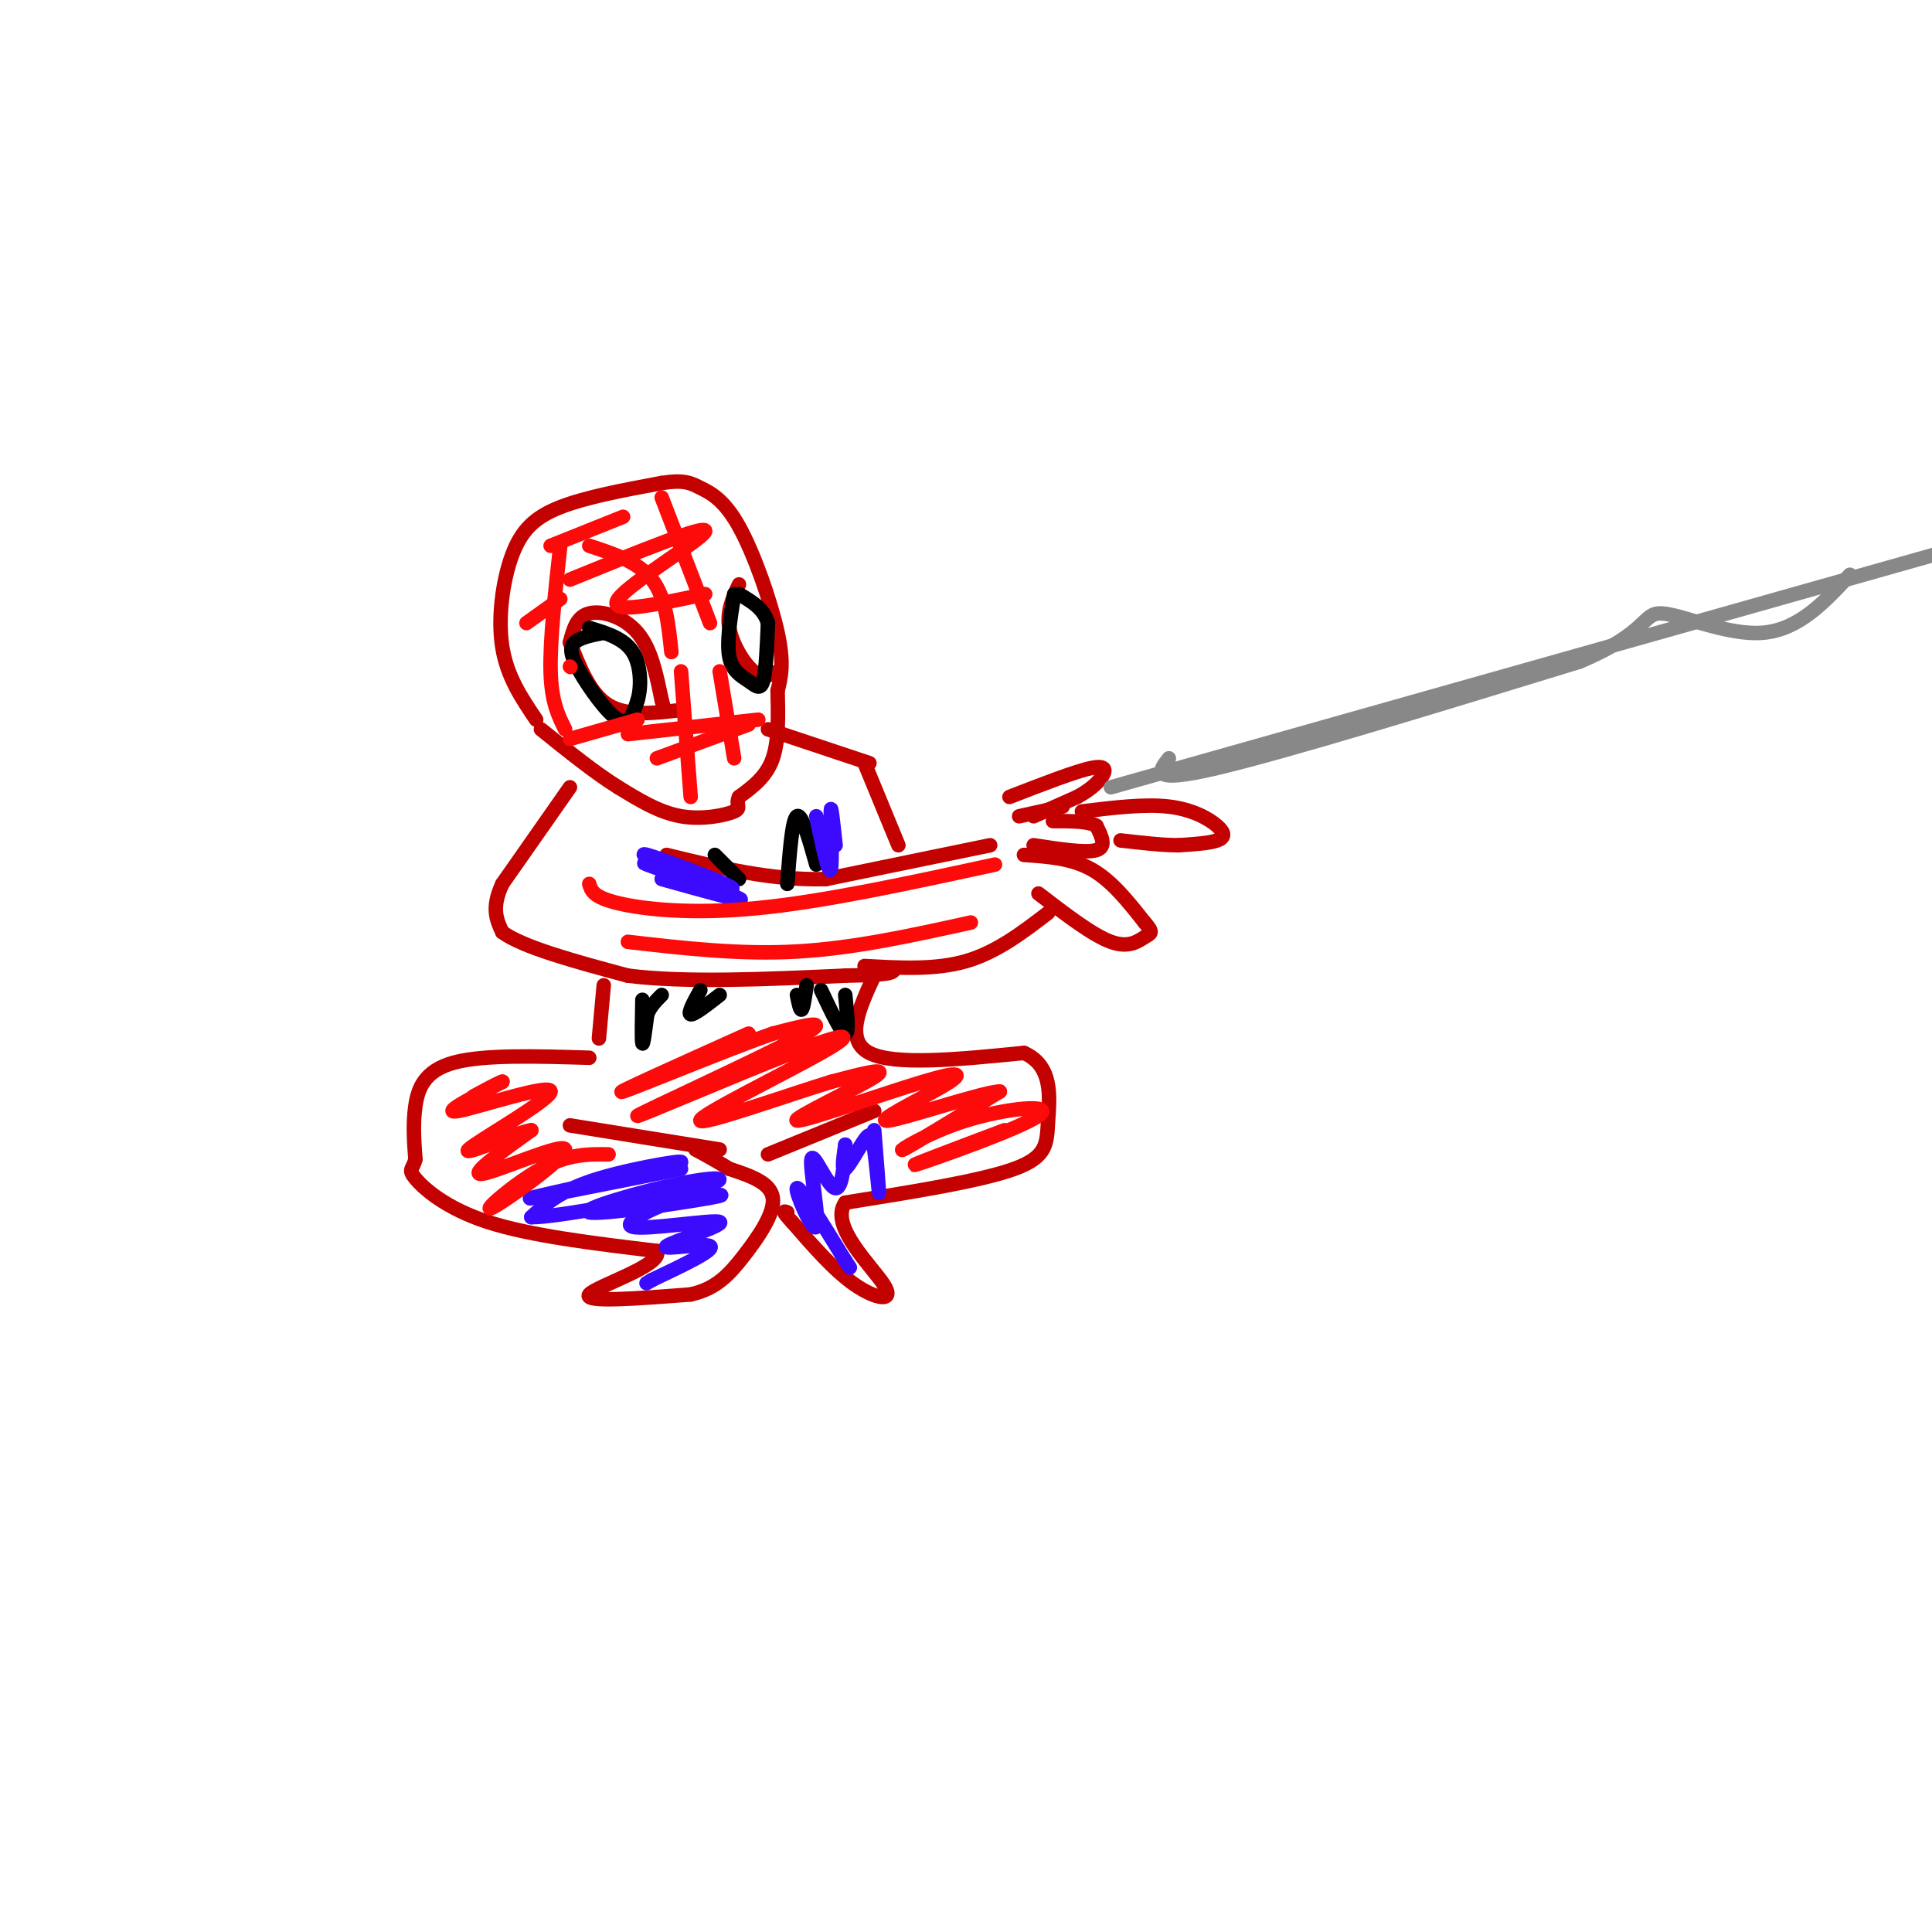 <svg viewBox='0 0 400 400' version='1.1' xmlns='http://www.w3.org/2000/svg' xmlns:xlink='http://www.w3.org/1999/xlink'><g fill='none' stroke='rgb(195,1,1)' stroke-width='3' stroke-linecap='round' stroke-linejoin='round'><path d='M111,149c-3.012,-4.458 -6.024,-8.917 -7,-15c-0.976,-6.083 0.083,-13.792 2,-19c1.917,-5.208 4.690,-7.917 10,-10c5.310,-2.083 13.155,-3.542 21,-5'/><path d='M137,100c4.703,-0.719 5.962,-0.018 8,1c2.038,1.018 4.856,2.351 8,8c3.144,5.649 6.612,15.614 8,22c1.388,6.386 0.694,9.193 0,12'/><path d='M161,143c0.089,4.622 0.311,10.178 -1,14c-1.311,3.822 -4.156,5.911 -7,8'/><path d='M153,165c-0.810,1.786 0.667,2.250 -1,3c-1.667,0.750 -6.476,1.786 -11,1c-4.524,-0.786 -8.762,-3.393 -13,-6'/><path d='M128,163c-4.833,-3.000 -10.417,-7.500 -16,-12'/><path d='M118,133c0.689,-2.667 1.378,-5.333 4,-6c2.622,-0.667 7.178,0.667 10,4c2.822,3.333 3.911,8.667 5,14'/><path d='M137,145c0.833,2.667 0.417,2.333 0,2'/><path d='M118,133c2.083,5.333 4.167,10.667 8,13c3.833,2.333 9.417,1.667 15,1'/><path d='M153,121c-1.289,2.800 -2.578,5.600 -2,9c0.578,3.400 3.022,7.400 5,9c1.978,1.600 3.489,0.800 5,0'/><path d='M159,151c0.000,0.000 21.000,7.000 21,7'/><path d='M118,163c0.000,0.000 -14.000,20.000 -14,20'/><path d='M104,183c-2.333,5.000 -1.167,7.500 0,10'/><path d='M104,193c4.333,3.167 15.167,6.083 26,9'/><path d='M130,202c11.833,1.500 28.417,0.750 45,0'/><path d='M175,202c9.167,-0.167 9.583,-0.583 10,-1'/><path d='M179,200c7.333,0.417 14.667,0.833 21,-1c6.333,-1.833 11.667,-5.917 17,-10'/><path d='M214,175c5.417,0.833 10.833,1.667 13,1c2.167,-0.667 1.083,-2.833 0,-5'/><path d='M227,171c-1.500,-1.000 -5.250,-1.000 -9,-1'/><path d='M212,177c4.917,0.333 9.833,0.667 14,3c4.167,2.333 7.583,6.667 11,11'/><path d='M237,191c1.940,2.202 1.292,2.208 0,3c-1.292,0.792 -3.226,2.369 -7,1c-3.774,-1.369 -9.387,-5.685 -15,-10'/><path d='M224,168c6.524,-0.792 13.048,-1.583 18,-1c4.952,0.583 8.333,2.542 10,4c1.667,1.458 1.619,2.417 0,3c-1.619,0.583 -4.810,0.792 -8,1'/><path d='M244,175c-3.333,0.000 -7.667,-0.500 -12,-1'/><path d='M220,167c0.000,0.000 -9.000,2.000 -9,2'/><path d='M214,169c0.000,0.000 9.000,-4.000 9,-4'/><path d='M223,165c2.440,-1.333 4.042,-2.667 5,-4c0.958,-1.333 1.274,-2.667 -2,-2c-3.274,0.667 -10.137,3.333 -17,6'/><path d='M205,175c0.000,0.000 -34.000,7.000 -34,7'/><path d='M171,182c-11.167,0.333 -22.083,-2.333 -33,-5'/><path d='M125,204c0.000,0.000 -1.000,11.000 -1,11'/><path d='M122,219c-10.933,-0.333 -21.867,-0.667 -28,1c-6.133,1.667 -7.467,5.333 -8,9c-0.533,3.667 -0.267,7.333 0,11'/><path d='M86,240c-0.476,2.143 -1.667,2.000 0,4c1.667,2.000 6.190,6.143 15,9c8.810,2.857 21.905,4.429 35,6'/><path d='M136,259c1.400,2.933 -12.600,7.267 -14,9c-1.400,1.733 9.800,0.867 21,0'/><path d='M143,268c5.274,-1.167 7.958,-4.083 11,-8c3.042,-3.917 6.440,-8.833 6,-12c-0.440,-3.167 -4.720,-4.583 -9,-6'/><path d='M151,242c-2.667,-1.667 -4.833,-2.833 -7,-4'/><path d='M181,202c-3.083,6.667 -6.167,13.333 -1,16c5.167,2.667 18.583,1.333 32,0'/><path d='M212,218c6.083,2.655 5.292,9.292 5,14c-0.292,4.708 -0.083,7.488 -7,10c-6.917,2.512 -20.958,4.756 -35,7'/><path d='M175,249c-3.405,4.774 5.583,13.208 8,17c2.417,3.792 -1.738,2.940 -6,0c-4.262,-2.940 -8.631,-7.970 -13,-13'/><path d='M164,253c-2.333,-2.500 -1.667,-2.250 -1,-2'/><path d='M159,239c0.000,0.000 22.000,-9.000 22,-9'/><path d='M149,238c0.000,0.000 -31.000,-5.000 -31,-5'/></g>
<g fill='none' stroke='rgb(136,136,136)' stroke-width='3' stroke-linecap='round' stroke-linejoin='round'><path d='M230,163c0.000,0.000 177.000,-50.000 177,-50'/><path d='M242,157c-2.083,2.667 -4.167,5.333 10,2c14.167,-3.333 44.583,-12.667 75,-22'/><path d='M327,137c14.417,-6.048 12.958,-10.167 17,-10c4.042,0.167 13.583,4.619 21,4c7.417,-0.619 12.708,-6.310 18,-12'/></g>
<g fill='none' stroke='rgb(195,1,1)' stroke-width='3' stroke-linecap='round' stroke-linejoin='round'><path d='M179,158c0.000,0.000 7.000,17.000 7,17'/></g>
<g fill='none' stroke='rgb(0,0,0)' stroke-width='3' stroke-linecap='round' stroke-linejoin='round'><path d='M133,207c-0.083,4.250 -0.167,8.500 0,9c0.167,0.500 0.583,-2.750 1,-6'/><path d='M134,210c0.667,-1.667 1.833,-2.833 3,-4'/><path d='M145,205c-1.333,2.417 -2.667,4.833 -2,5c0.667,0.167 3.333,-1.917 6,-4'/><path d='M165,206c0.333,1.667 0.667,3.333 1,3c0.333,-0.333 0.667,-2.667 1,-5'/><path d='M170,205c2.083,4.417 4.167,8.833 5,9c0.833,0.167 0.417,-3.917 0,-8'/><path d='M163,183c0.500,-6.667 1.000,-13.333 2,-14c1.000,-0.667 2.500,4.667 4,10'/><path d='M153,182c0.000,0.000 -5.000,-5.000 -5,-5'/><path d='M125,131c-2.435,0.488 -4.869,0.976 -6,2c-1.131,1.024 -0.958,2.583 1,6c1.958,3.417 5.702,8.690 8,10c2.298,1.310 3.149,-1.345 4,-4'/><path d='M132,145c0.800,-2.622 0.800,-7.178 -1,-10c-1.800,-2.822 -5.400,-3.911 -9,-5'/><path d='M152,123c-0.792,5.000 -1.583,10.000 -1,13c0.583,3.000 2.542,4.000 4,5c1.458,1.000 2.417,2.000 3,0c0.583,-2.000 0.792,-7.000 1,-12'/><path d='M159,129c-0.833,-3.000 -3.417,-4.500 -6,-6'/></g>
<g fill='none' stroke='rgb(60,10,252)' stroke-width='3' stroke-linecap='round' stroke-linejoin='round'><path d='M141,242c-16.887,3.369 -33.774,6.738 -31,6c2.774,-0.738 25.208,-5.583 30,-7c4.792,-1.417 -8.060,0.595 -16,3c-7.940,2.405 -10.970,5.202 -14,8'/><path d='M110,252c5.297,0.050 25.538,-3.826 34,-6c8.462,-2.174 5.144,-2.644 -3,-1c-8.144,1.644 -21.116,5.404 -19,6c2.116,0.596 19.319,-1.973 25,-3c5.681,-1.027 -0.159,-0.514 -6,0'/><path d='M141,248c-4.513,1.507 -12.795,5.274 -10,6c2.795,0.726 16.667,-1.589 18,-1c1.333,0.589 -9.872,4.082 -11,5c-1.128,0.918 7.821,-0.738 9,0c1.179,0.738 -5.410,3.869 -12,7'/><path d='M135,265c-2.000,1.167 -1.000,0.583 0,0'/><path d='M181,234c0.507,6.397 1.014,12.794 1,13c-0.014,0.206 -0.550,-5.780 -1,-9c-0.450,-3.220 -0.813,-3.675 -2,-2c-1.187,1.675 -3.196,5.478 -4,6c-0.804,0.522 -0.402,-2.239 0,-5'/><path d='M175,237c-0.108,1.903 -0.377,9.162 -2,9c-1.623,-0.162 -4.600,-7.744 -5,-6c-0.400,1.744 1.777,12.816 1,14c-0.777,1.184 -4.508,-7.519 -4,-8c0.508,-0.481 5.254,7.259 10,15'/><path d='M175,261c1.667,2.500 0.833,1.250 0,0'/><path d='M137,182c9.156,2.556 18.311,5.111 16,4c-2.311,-1.111 -16.089,-5.889 -19,-7c-2.911,-1.111 5.044,1.444 13,4'/><path d='M147,183c3.726,1.024 6.542,1.583 3,0c-3.542,-1.583 -13.440,-5.310 -16,-6c-2.560,-0.690 2.220,1.655 7,4'/><path d='M141,181c2.000,1.000 3.500,1.500 5,2'/><path d='M169,169c1.289,6.133 2.578,12.267 3,11c0.422,-1.267 -0.022,-9.933 0,-12c0.022,-2.067 0.511,2.467 1,7'/></g>
<g fill='none' stroke='rgb(253,10,10)' stroke-width='3' stroke-linecap='round' stroke-linejoin='round'><path d='M126,239c-4.179,-0.056 -8.357,-0.112 -14,3c-5.643,3.112 -12.750,9.391 -10,8c2.750,-1.391 15.356,-10.451 15,-12c-0.356,-1.549 -13.673,4.415 -17,5c-3.327,0.585 3.337,-4.207 10,-9'/><path d='M110,234c-2.759,0.324 -14.657,5.633 -13,4c1.657,-1.633 16.869,-10.209 17,-12c0.131,-1.791 -14.820,3.203 -19,4c-4.180,0.797 2.410,-2.601 9,-6'/><path d='M104,224c0.500,-0.500 -2.750,1.250 -6,3'/><path d='M208,234c-10.758,4.054 -21.515,8.108 -18,7c3.515,-1.108 21.303,-7.380 25,-10c3.697,-2.620 -6.697,-1.590 -15,1c-8.303,2.590 -14.515,6.740 -13,6c1.515,-0.740 10.758,-6.370 20,-12'/><path d='M207,226c-2.715,-0.134 -19.501,5.530 -23,6c-3.499,0.470 6.289,-4.255 11,-7c4.711,-2.745 4.345,-3.509 -4,-1c-8.345,2.509 -24.670,8.291 -26,8c-1.330,-0.291 12.334,-6.655 16,-9c3.666,-2.345 -2.667,-0.673 -9,1'/><path d='M172,224c-8.944,2.742 -26.805,9.096 -27,8c-0.195,-1.096 17.277,-9.642 25,-14c7.723,-4.358 5.699,-4.529 -6,0c-11.699,4.529 -33.073,13.758 -32,13c1.073,-0.758 24.592,-11.502 33,-16c8.408,-4.498 1.704,-2.749 -5,-1'/><path d='M160,214c-8.822,3.044 -28.378,11.156 -31,12c-2.622,0.844 11.689,-5.578 26,-12'/><path d='M139,135c-0.583,-5.667 -1.167,-11.333 -4,-15c-2.833,-3.667 -7.917,-5.333 -13,-7'/><path d='M137,103c0.000,0.000 10.000,26.000 10,26'/><path d='M146,123c-10.222,2.200 -20.444,4.400 -18,1c2.444,-3.400 17.556,-12.400 18,-14c0.444,-1.600 -13.778,4.200 -28,10'/><path d='M129,107c0.000,0.000 -15.000,6.000 -15,6'/><path d='M141,139c0.000,0.000 2.000,26.000 2,26'/><path d='M149,139c0.000,0.000 3.000,18.000 3,18'/><path d='M136,157c0.000,0.000 19.000,-7.000 19,-7'/><path d='M157,149c0.000,0.000 -27.000,3.000 -27,3'/><path d='M132,149c0.000,0.000 -14.000,4.000 -14,4'/><path d='M118,138c0.000,0.000 0.100,0.100 0.1,0.1'/><path d='M116,124c0.000,0.000 -7.000,5.000 -7,5'/><path d='M116,113c-1.083,9.833 -2.167,19.667 -2,26c0.167,6.333 1.583,9.167 3,12'/><path d='M122,183c0.400,1.378 0.800,2.756 6,4c5.200,1.244 15.200,2.356 29,1c13.800,-1.356 31.400,-5.178 49,-9'/><path d='M130,195c11.583,1.333 23.167,2.667 35,2c11.833,-0.667 23.917,-3.333 36,-6'/></g>
</svg>